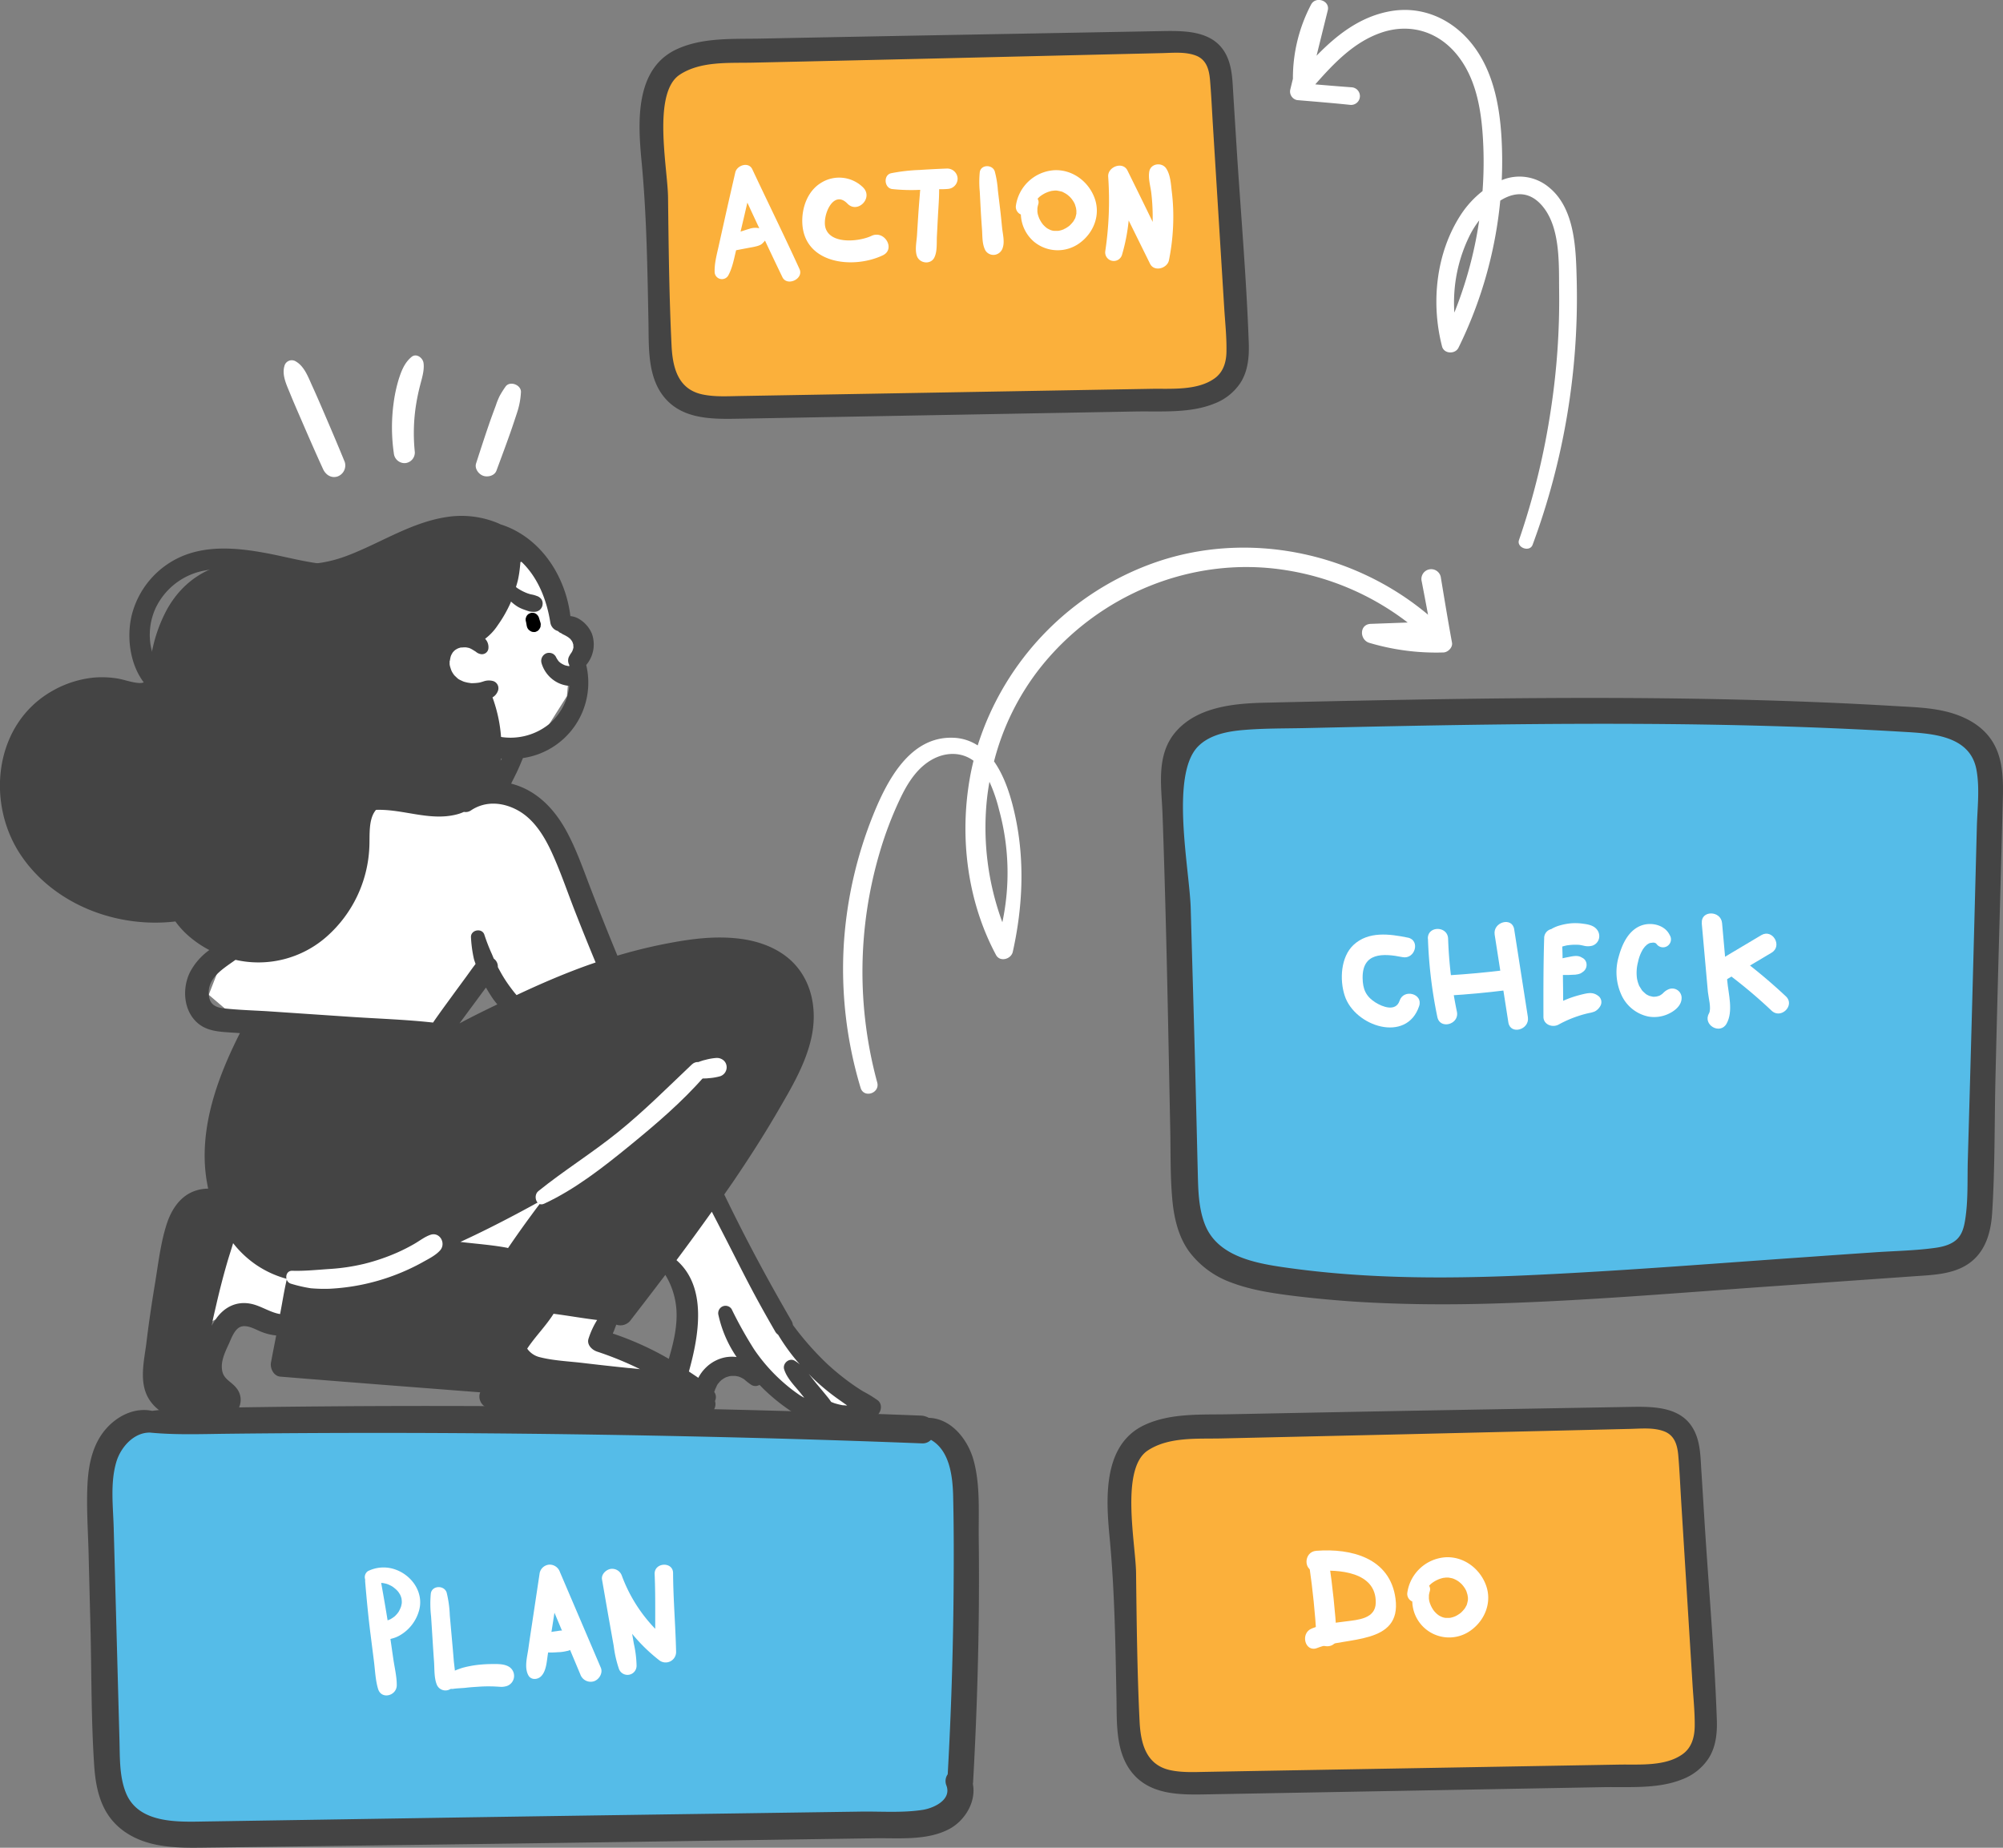 <?xml version="1.0" encoding="UTF-8"?> <svg xmlns="http://www.w3.org/2000/svg" viewBox="0 0 683.5 630.65"><rect x="0" y="0" width="683.5" height="630.65" fill="#808080" stroke="none"/><defs><style>.cls-1{fill:#fff;}.cls-2{fill:#55bce8;}.cls-3{fill:#444;}.cls-4{fill:#fbb03b;}</style></defs><g id="_Layer_" data-name="&lt;Layer&gt;"><path class="cls-1" d="M118.74,263.25c-.64,1.92-23.68,21.76-24.32,24.32s8.32,31.36,8.32,33.28,14.72,7.68,14.72,7.68l17.28-4.48,7.68-12.16.91-10.3,2.93-10.18-8.32-9-5.76-15.36Z" transform="translate(51.04 -74.31)"></path><path class="cls-1" d="M33,396.37l-9,7.68-3.81,9.79L29.78,422l67.84,4.48,14.72-21.12,7,7.68,60.8,97.92,1.28,17.28-.64,20.48,9-5.12,9.6-3.2,9,3.2,10.88,8.32,5.12,2.56-2.56-8.32,9,9,12.8-1.92-26.88-22.4-33.28-66.56-49.92-112-17.92-8.32-38.4-4.48s-28.8,21.76-30.08,23.68S33,396.37,33,396.37Z" transform="translate(51.04 -74.31)"></path><polygon class="cls-1" points="183.23 400.78 194.75 419.34 167.87 437.9 194.75 437.9 210.75 440.46 209.17 455.16 222.27 469.9 188.99 473.74 140.99 459.02 106.43 455.18 91.07 450.7 73.57 450.33 65.47 454.54 71.23 419.98 183.23 400.78"></polygon><path class="cls-2" d="M-5.52,559.34C-14.43,561.52-16.9,574-16.08,617s-4.07,74,13.81,80.46,198.29-3.25,228.36-2.44,41.45,4.06,46.32-3.25,5.69-58.51,5.69-75.58.29-53.38-7.31-56.07-58.51,1.62-77.21.81S-5.52,559.34-5.52,559.34Z" transform="translate(51.04 -74.31)"></path><path d="M144.66,294.52c0,.48,0,.27,0,0Z" transform="translate(51.04 -74.31)"></path><path d="M128.65,287.59c0,.18.08.36.11.55a2.43,2.43,0,0,0,.71,1.2,5.59,5.59,0,0,0,.67.45,1.71,1.71,0,0,0,.85.22,1.64,1.64,0,0,0,.85-.08l.51-.25a2.15,2.15,0,0,0,.78-.86,2.09,2.09,0,0,0,.31-.78c0-.2,0-.41.05-.62a2.48,2.48,0,0,0-.12-.65c-.09-.3-.15-.47-.2-.65l-.33-1.06a2.59,2.59,0,0,0-1.15-1.35,1.74,1.74,0,0,0-.89-.23,1.78,1.78,0,0,0-.88.09l-.53.25a2.34,2.34,0,0,0-.81.9l-.21.59a2.32,2.32,0,0,0,.07,1.17Z" transform="translate(51.04 -74.31)"></path><path class="cls-3" d="M248.52,552.28a42.35,42.35,0,0,0-5-3.07c-1.31-.8-2.6-1.64-3.84-2.53a83.85,83.85,0,0,1-8.37-6.79,99.23,99.23,0,0,1-11.78-13.36,3.76,3.76,0,0,0-.43-1.33c-9.4-16.23-16.32-29.4-23-43.21.95-1.35,1.87-2.68,2.79-4,5.45-8,10.66-16.11,15.51-24.45,4.61-7.93,9.56-16.21,11.49-25.3,1.8-8.5.47-17.7-5.34-24.37-4.8-5.53-12.09-8.32-19.24-9.18-8.08-1-16.1,0-24.06,1.51a171.56,171.56,0,0,0-17.6,4.28c-3.09-7.46-6.09-15-9-22.56-2.6-6.71-4.93-13.59-8.39-19.94-3.68-6.78-9-12.74-16.44-15.46a23.48,23.48,0,0,0-2.43-.75c.15-.32.3-.65.45-.95.52-1,1-2,1.46-2.93.75-1.59,1.44-3.22,2.1-4.85A26,26,0,0,0,149,301.27a10.83,10.83,0,0,0,1.91-10.74,10.6,10.6,0,0,0-4.61-5.11,7,7,0,0,0-2.7-.83c-1.5-12.29-8.47-24.24-19.84-29.73a28.27,28.27,0,0,0-4-1.58,17.54,17.54,0,0,0-2.08-.88,32.35,32.35,0,0,0-15.78-1.7c-12.42,1.74-22.78,8.82-34.3,13.21a44.64,44.64,0,0,1-18,3c-6-.21-11.9-1.14-17.88-.81-11.31.6-20.4,6.47-25.85,16.34a50.91,50.91,0,0,0-5,14c-.47,2.3-.69,4.59-1,6.91s-.73,4.27-3.54,4.07c-2.51-.17-4.95-1.15-7.42-1.56a33.26,33.26,0,0,0-7.78-.3,35.51,35.51,0,0,0-14.46,4.65C-53.24,321.6-56,348.88-43.52,366.76c11.43,16.47,32.6,24.39,52.33,22.05a29.53,29.53,0,0,0,4.93,5.3,36.8,36.8,0,0,0,6.65,4.46,21.7,21.7,0,0,0-6.59,7.53c-2.74,5.53-2.27,13.18,2.62,17.39,2.89,2.51,6.54,2.89,10.21,3.15l4.2.28c-6.82,13.49-12.52,28.5-12,43.73A52.66,52.66,0,0,0,20,480a13.6,13.6,0,0,0-3.86.56c-5.56,1.61-8.73,6.54-10.38,11.8-2,6.32-2.79,13.19-3.86,19.73-1.14,6.88-2.17,13.76-3,20.69-.79,6.13-2.59,13.34.86,19,3.11,5.06,9.05,7.27,14.71,7.61,4.81.3,13.28.67,15.91-4.41a6.31,6.31,0,0,0-.81-7c-1.61-2.06-4.2-2.9-4.76-5.69-.67-3.17.9-6.41,2.19-9.2.9-1.93,2-5.32,4.26-6s5,1.05,6.89,1.78a18.53,18.53,0,0,0,5.06,1.24c-.6,3.07-1.2,6.13-1.78,9.22-.39,2,.94,4.65,3.17,4.83,22.74,1.86,45.47,3.6,68.22,5.36-.06.19-.13.38-.19.58a4.09,4.09,0,0,0,3.19,4.84q18.41,1.38,36.85,2c12.24.41,24.64.88,36.88.19a3.58,3.58,0,0,0,3.39-4.65,3,3,0,0,0-.26-3.09c.13-.32.26-.64.36-1a8.39,8.39,0,0,0,.54-1.18c.09-.17.19-.33.29-.49.28-.33.55-.68.86-1,.12-.12.24-.22.35-.34.42-.29.75-.53,1.1-.73l.46-.25c.5-.17.92-.29,1.35-.42l.64-.06c.21,0,.41,0,.62,0l.41,0,.23,0,.73.14c.2,0,.4.12.6.16.39.16.77.33,1.13.52l.53.32a21.39,21.39,0,0,0,2.59,2,2.78,2.78,0,0,0,2.68-.08c.57.59,1.14,1.18,1.72,1.74a66.33,66.33,0,0,0,12,9.11c2.09,1.25,4.39,2.73,6.92,2.67a5.09,5.09,0,0,0,3-1.08,16.23,16.23,0,0,0,2.5.82,17.11,17.11,0,0,0,5.88.31c2.14-.28,4.56-.84,5.9-2.53C248.92,558.47,250.87,554.21,248.52,552.28ZM130.31,489q-4.11,5.57-8,11.3a2,2,0,0,0-.49-.15c-4.72-.88-9.63-1.26-14.39-1.8l-1.37-.17c6.54-3,12.95-6.24,19.23-9.57,3.07-1.63,6.14-3.3,9.16-5C133,485.34,131.67,487.14,130.31,489Zm-24.59-65.34,3.47-4.72c1.57-2.1,3.13-4.23,4.68-6.33l.92-1.24c.64,1.11,1.31,2.21,2,3.26a25.63,25.63,0,0,0,1.88,2.48C114.38,419.18,110,421.32,105.72,423.62Zm-3.24-123.81c0-.13,0-.26.06-.41a9.82,9.82,0,0,1,.2-1l.08-.24a5.81,5.81,0,0,1,.47-.94.34.34,0,0,0,.11-.2,8.27,8.27,0,0,1,.62-.68c.13-.09.3-.26.41-.32s.41-.24.6-.35l.34-.15.8-.25c.1,0,.62,0,.17,0a1.43,1.43,0,0,1,.26,0,8.77,8.77,0,0,1,1-.06,1.53,1.53,0,0,0,.32,0c.36.06.73.13,1.09.21a1.23,1.23,0,0,0,.24.09,9.88,9.88,0,0,1,.92.47,3.61,3.61,0,0,1,.36.23,2.85,2.85,0,0,1,.45.28,1.87,1.87,0,0,0,.3.17,3.47,3.47,0,0,0,1.72.86,2.22,2.22,0,0,0,2.59-1.71,4.1,4.1,0,0,0-1.09-3.52,18.45,18.45,0,0,0,4.29-4.59,44,44,0,0,0,4.35-7.59c.07-.17.11-.34.2-.52a15.44,15.44,0,0,0,2.29,1.76,12.32,12.32,0,0,0,2.21,1c.58.22,1.18.43,1.78.6a7.23,7.23,0,0,0,1.91.13,2.77,2.77,0,0,0,2.59-2.57,2.63,2.63,0,0,0-.4-1.7,3.24,3.24,0,0,0-1.72-1.18,8.83,8.83,0,0,0-1.07-.34c-.24-.06-.5-.11-.75-.15s-.73-.21-1.1-.32a17,17,0,0,1-3.38-1.69c-.24-.16-.46-.33-.67-.5.26-.9.54-1.78.73-2.7a36.29,36.29,0,0,0,.62-4.05c.07-.58.13-1.18.17-1.76l.35-.11c5.59,5.32,8.6,12.91,9.84,20.65a3.57,3.57,0,0,0,2.64,3,2.4,2.4,0,0,0,1.05.71l.49.32c.15.09.3.15.47.24a11.82,11.82,0,0,1,1.53.88l.55.45c.05,0,.09.08.15.17a3.39,3.39,0,0,1,.45.58,2.91,2.91,0,0,1,.24.41c.15.4.21.64.28.85s0,.2,0,.3,0,.33.07.48a4.32,4.32,0,0,1-.13.68c-.11.3-.2.6-.22.65a7.73,7.73,0,0,1-.38.68c-.07.09-.13.2-.22.3-.21.3-.36.62-.56.95a3.16,3.16,0,0,0,.07,2.93,3.15,3.15,0,0,1,0,.41,11.54,11.54,0,0,1-1.48-.32,8.09,8.09,0,0,1-1.37-.71,2.79,2.79,0,0,1-.43-.34c-.13-.11-.24-.22-.34-.32a5.23,5.23,0,0,1-.47-.67,2.46,2.46,0,0,1-.22-.34c-.06-.15-.08-.19-.11-.19a2.69,2.69,0,0,0-1.22-1.38,2.83,2.83,0,0,0-2.08-.17,2.78,2.78,0,0,0-1.74,3.41,10.91,10.91,0,0,0,5.71,6.74,10.59,10.59,0,0,0,3.77,1,19.83,19.83,0,0,1-7,13.12,21,21,0,0,1-15.89,4.38l-.41-.07c-.06-.66-.11-1.33-.19-2a50.51,50.51,0,0,0-2.73-11.5,4.12,4.12,0,0,0,1.76-2,2.56,2.56,0,0,0-1.73-3.62,5.5,5.5,0,0,0-3.11.17c-.35.11-.67.21-1,.3l-.47.11a15.7,15.7,0,0,1-2.47.19h-.3c-.49-.09-.92-.13-1.33-.22s-.69-.17-1-.25a4.54,4.54,0,0,1-.51-.2c-.32-.15-.65-.3-1-.47s-.32-.19-.49-.28c-.49-.38-.84-.77-1.22-1.11a3.54,3.54,0,0,1-.45-.56,6.88,6.88,0,0,1-.6-1,2.85,2.85,0,0,1-.15-.34c-.11-.3-.22-.6-.3-.9a2.54,2.54,0,0,1-.13-.45,3.08,3.08,0,0,1-.13-1.05c0-.07,0-.41,0-.69A1.59,1.59,0,0,0,102.48,299.81Zm17.73,33.39a7.41,7.41,0,0,0-.4.67c0-.24.08-.47.1-.71ZM25.47,418.49c-3.09-.34-5-1.42-5.26-4.65-.51-5.77,4.76-8.8,9.12-11.93a35.18,35.18,0,0,0,31.18-8A43.2,43.2,0,0,0,75,363.31c.19-3.92-.41-9.46,2.27-12.59,9.22-.32,18.21,3.86,27.32,1.61a14.1,14.1,0,0,0,2.68-.92,3.14,3.14,0,0,0,2.38-.49c5-3.37,11-2.81,16.07,0,5.42,3,8.9,8.68,11.43,14.13,3.06,6.63,5.4,13.62,8.06,20.41q3.4,8.69,7,17.35l-2.12.73c-8.47,3-16.73,6.57-24.86,10.4l-.47-.55c-.49-.58-1.31-1.66-1.89-2.45a45.42,45.42,0,0,1-3.54-5.66,10.56,10.56,0,0,1-.49-.94,3.27,3.27,0,0,0-1.37-2.83c-.24-.54-.45-1.08-.71-1.68a63.87,63.87,0,0,1-2.49-6.41c-.73-2.55-4.8-1.8-4.59.86a43.06,43.06,0,0,0,1,7.33c.15.58.37,1.12.56,1.7l-.84,1.11-2.31,3.2c-1.59,2.18-3.2,4.35-4.79,6.54s-3.11,4.24-4.63,6.39c-.66.92-1.31,1.84-1.93,2.77-9-1-18.18-1.31-27.21-1.89l-29.62-2C35.1,419.16,30.25,419,25.47,418.49Zm8.79,100.75c-4.89-.86-9,1.37-11.73,5.41-.47.68-.92,1.39-1.35,2.16.43-2.34,1-4.65,1.52-6.93,1.1-4.8,2.32-9.6,3.69-14.34.66-2.32,1.44-4.61,2.12-6.93A35.26,35.26,0,0,0,36.36,506a34.47,34.47,0,0,0,10.51,4.8c-.94,3.84-1.52,7.83-2.27,11.67,0,.1-.05.23-.07.34C41,522.24,37.8,519.84,34.26,519.24Zm129.36,22c-5.21-.53-10.44-1.11-15.66-1.73-4.86-.58-10.12-.78-14.86-2a7.29,7.29,0,0,1-4.24-2.9c2.74-4.14,6.37-7.72,9-11.9,5,.64,9.93,1.54,14.87,2.12a28.14,28.14,0,0,0-2.94,6.37c-.67,2.08,1.18,3.84,2.92,4.42a113.18,113.18,0,0,1,14.66,6C166.13,541.46,164.86,541.35,163.62,541.22Zm-5.49-11.75c.34-1,.73-2,1.14-3.07a4.32,4.32,0,0,0,4.65-1.22Q170,517.35,176,509.44a26.26,26.26,0,0,1,3.78,11.88c.37,5.69-1,11.32-2.6,16.78-.95-.57-1.93-1.1-2.9-1.64A106,106,0,0,0,158.13,529.47Zm64.05,21.21a54.58,54.58,0,0,1-5.81-4.46,59.2,59.2,0,0,1-10.09-11.4,139.25,139.25,0,0,1-7.66-13.72,2.48,2.48,0,0,0-3.16-.89,2.55,2.55,0,0,0-1.32,3,40.82,40.82,0,0,0,6.18,14.24,12.55,12.55,0,0,0-3.91.11,13,13,0,0,0-6.52,3.45,13.52,13.52,0,0,0-2.64,3.54c-1.07-.74-2.19-1.47-3.21-2.16,3.45-12.38,6.3-28.83-4.24-38,4.11-5.49,8.12-11,12.06-16.53.75,1.48,1.53,2.94,2.28,4.42,8.21,15.84,10.42,21,19.34,36.45a3.28,3.28,0,0,0,1,1.1A69.24,69.24,0,0,0,221.9,540a12.65,12.65,0,0,0-1.76-1.27c-1.94-1.12-4.25,1-3.58,3,1,3.15,3.76,5.76,5.79,8.32l1.08,1.35C223,551.17,222.59,550.94,222.18,550.68Zm15,3.25-.32,0c-.39,0-.77-.11-1.16-.19-.72-.15-1.43-.35-2.14-.57a4.79,4.79,0,0,0-.61-.24l-.39-.18a20.8,20.8,0,0,0-1.38-1.86c-1.08-1.33-2.17-2.63-3.27-3.94-1-1.16-1.95-2.48-3-3.75.59.59,1.15,1.2,1.75,1.77a75.06,75.06,0,0,0,8.54,7c.91.64,1.86,1.33,2.84,2l-.66,0Z" transform="translate(51.04 -74.31)"></path><path class="cls-1" d="M95.87,495.75c-2,.68-3.76,2.1-5.61,3.15a62.22,62.22,0,0,1-5.64,2.87,69.32,69.32,0,0,1-11.37,3.89,68.41,68.41,0,0,1-11.82,1.76c-4.16.28-8.58.74-12.73.61-2.62-.07-2.73,3.89-.33,4.45A47.67,47.67,0,0,0,55,514a53,53,0,0,0,6.43.17,72.89,72.89,0,0,0,26-6.2c2-.89,3.92-1.84,5.8-2.89,2-1.13,4.45-2.31,6-4.11C101.19,498.56,99,494.71,95.87,495.75Z" transform="translate(51.04 -74.31)"></path><path class="cls-1" d="M185,437.66c-8.26,7.83-16.2,15.81-25.09,23s-18.45,13.09-27.24,20.18c-1.92,1.54-.65,5.54,2,4.29,10.47-4.86,20-12.32,28.9-19.58s18.14-15.1,25.76-23.88C191.82,438.75,187.69,435.08,185,437.66Z" transform="translate(51.04 -74.31)"></path><path class="cls-1" d="M196.87,438a3,3,0,0,0-1-1.78,3.52,3.52,0,0,0-2.35-.83,19,19,0,0,0-3.87.66,11.13,11.13,0,0,0-1.47.42,5.34,5.34,0,0,0-2.27,1.35,2.47,2.47,0,0,0-.76,2.25,2.33,2.33,0,0,0,1.4,1.76,5.47,5.47,0,0,0,2.68.56,12.26,12.26,0,0,0,1.6-.09,19.46,19.46,0,0,0,3.87-.66A3.22,3.22,0,0,0,196.87,438Z" transform="translate(51.04 -74.31)"></path><path class="cls-3" d="M70.38,266.7c-10.58,1.7-21.36-2-31.71-3.81-9.15-1.64-19.1-2.42-27.84,1.38A29.75,29.75,0,0,0-5.66,282.74c-2.6,8.39-1.16,19.63,5.11,26.15,2.76,2.87,6.62-1.12,5-4.22-1.93-3.71-3.81-7-4.24-11.25A21.83,21.83,0,0,1,2,282a23.08,23.08,0,0,1,17-13c8.33-1.54,16.78.43,24.94,2,9.26,1.78,18.07,2.81,27.36.56C74,270.94,73.21,266.25,70.38,266.7Z" transform="translate(51.04 -74.31)"></path><path class="cls-3" d="M282.94,627.09q.17-14,0-28.07c-.08-8.59.55-17.78-1.71-26.15-1.92-7.16-7.61-14.44-15.34-14.64a5.84,5.84,0,0,0-2.72-.77q-102.41-4-204.88-3.13-14.4.12-28.81.35c-9.47.14-19.18-.08-28.58,1.17-5.73-1.21-11.41,1.44-15.35,5.67-4.95,5.33-6.42,12.57-6.75,19.61-.37,7.86.2,15.8.4,23.66q.3,12.26.62,24.52c.4,15.87.22,31.88,1.29,47.72.42,6.22,1.64,12.75,5.52,17.81s9.6,7.87,15.74,9.1c6.38,1.29,13,1,19.46.94l24.6-.32,49.21-.65q48.68-.64,97.34-1.38l54.55-.81c8.26-.12,17.59.85,25.17-3.06,5.46-2.81,9.45-9.35,8.24-15.48,0-.17.06-.34.07-.52Q282.58,654.9,282.94,627.09ZM264,692c-6.89,1.1-14.25.53-21.21.62l-44.92.65q-44.92.63-89.85,1.32l-88.78,1.4c-9.51.16-23.1.85-27.35-9.86-2.22-5.59-2-11.92-2.16-17.83l-.61-22.39-1.36-50.1c-.2-7.33-1.22-15.3.87-22.45,1.45-5,5.93-10.19,11.52-10.1,8.72.84,17.52.5,26.18.4s17.07-.17,25.61-.22q25.89-.15,51.78,0,51.22.3,102.46,1.63,28.8.75,57.6,1.88a3.92,3.92,0,0,0,2.86-1.21c6.33,3.63,7.4,12.24,7.57,19.19.25,10.88.24,21.77.15,32.65q-.26,31.17-2,62.3a4,4,0,0,0-.5,3.7C273.82,688.46,267.88,691.32,264,692Z" transform="translate(51.04 -74.31)"></path><path class="cls-2" d="M496.11,317.17c-47.95.81-130-1.63-139.78,4.88S349,344,348.21,372.43s6.51,106.63,6.5,117.84S368,509.1,389.65,513.84s164.16-4.88,175.54-5.69,58.51,7.31,60.14-22.76,2.43-107.27,2.43-121.09,9.76-37.38-20.31-43.88S496.11,317.17,496.11,317.17Z" transform="translate(51.04 -74.31)"></path><path class="cls-1" d="M444.44,293.66c-1.35-7.34-2.56-14.71-3.78-22.07a3.34,3.34,0,1,0-6.54,1.23q1.08,5.64,2.14,11.29c-25.37-21.3-61.26-28.81-92.81-17.94a97.23,97.23,0,0,0-60.86,62.56,16.23,16.23,0,0,0-8.32-2.62c-14.82-.58-22.63,14.68-27.35,26.35a142.16,142.16,0,0,0-10,43.84,140.48,140.48,0,0,0,5.71,49.29c1.1,3.69,6.69,1.85,5.67-1.84a144,144,0,0,1,.85-78.51A123.89,123.89,0,0,1,256,347.17c2.56-5.44,5.9-10.92,11.39-13.82,4.55-2.4,9.77-2.36,13.77.61-.47,1.93-.9,3.87-1.24,5.84-3.59,20.34-.87,42.15,8.92,60.45,1.35,2.52,5.16,1.44,5.72-1.07,3.38-15.15,4.13-30.87.88-46.11-1.3-6.1-3.41-13.42-7.28-18.89a86.14,86.14,0,0,1,15.8-32c19.69-24.8,51.46-38.1,82.93-33.4a91.5,91.5,0,0,1,42.43,18l-12.62.46c-3.92.15-3.86,5.45-.47,6.48A79.91,79.91,0,0,0,441.43,297C443,297,444.74,295.32,444.44,293.66ZM289.89,350.74A81.24,81.24,0,0,1,291,389.08a93.44,93.44,0,0,1-5.29-41.69q.33-3.15.89-6.25A54.08,54.08,0,0,1,289.89,350.74Z" transform="translate(51.04 -74.31)"></path><path class="cls-3" d="M628.53,326.89c-3.29-4.89-8.47-7.73-14-9.33-6.2-1.78-12.8-1.9-19.2-2.29q-11.71-.69-23.44-1.19-24-1-48-1.34c-32-.46-64-.15-96,.42q-23.91.43-47.83,1c-10.17.26-22.07,1.45-29.41,9.37s-5.38,18.67-5,28.41c1,27.89,1.61,55.76,2.16,83.67q.24,12.3.49,24.59c.14,7.31,0,14.68.57,22,.48,6.71,1.85,13.75,5.89,19.3A31.1,31.1,0,0,0,369,512c6.18,2.36,12.65,3.45,19.18,4.32,7.69,1,15.41,1.73,23.15,2.25,15.74,1,31.54,1.11,47.3.64,31.82-.94,63.6-3.69,95.35-5.91l48.11-3.39c6.23-.45,13.18-.59,18.54-4.24,5.8-3.95,7.67-10.57,8.12-17.22,1-15.51.78-31.2,1.15-46.74q.57-23.76,1.23-47.51t1.28-47.51C632.58,340,632.44,332.7,628.53,326.89Zm-5,29.91-.6,22.95q-1.17,45.12-2.47,90.22c-.21,6.81.17,13.93-.91,20.66-.38,2.41-1,4.95-2.85,6.69s-4.54,2.47-7,2.84c-6.88,1-14,1.09-20.92,1.57q-11.24.76-22.46,1.56c-30.08,2.09-60.15,4.51-90.27,6-29.68,1.51-59.62,1.82-89.11-2.46-10.06-1.46-22.59-3.9-26.79-14.55-2.21-5.6-2.31-11.75-2.46-17.68-.19-7.49-.36-15-.55-22.45-.54-22.62-1.23-45.23-1.86-67.84-.36-13-7.1-45.3,2.43-55.16,4-4.13,10.26-5.25,15.74-5.7,6.9-.58,13.88-.49,20.81-.64q11.2-.25,22.4-.49c30.23-.63,60.46-1.09,90.7-.95s60.44.9,90.6,2.69c9.64.58,23.11,1,25.41,12.8C624.6,343.3,623.69,350.33,623.53,356.8Z" transform="translate(51.04 -74.31)"></path><path class="cls-4" d="M179.56,94.15c-13.64,9.74-5.69,23.57-5.69,47.14s.81,63.39,4.87,66.64,13,6.5,30.88,5.69,130-4.07,137.35-3.25,23.56,1.62,24.38-18.7-2.44-91.83-8.94-98.33-12.19-5.69-23.57-4.88S185.24,90.09,179.56,94.15Z" transform="translate(51.04 -74.31)"></path><path class="cls-3" d="M375.08,191.21c-.81-22.55-2.8-45.12-4.21-67.64q-.53-8.52-1.06-17c-.28-4.47-.31-9.17-2.3-13.29-4.33-9-15-8.48-23.51-8.33l-67.71,1.24q-33.84.61-67.7,1.29c-9.49.19-19.88-.45-28.71,3.64-14.35,6.65-13.25,25-12,38.18,1.75,18.34,2,36.44,2.36,54.91.16,8.5-.39,18.49,5.26,25.53,6.1,7.58,16,7.65,24.92,7.49l135.86-2.47c8.83-.16,18.75.7,27.11-2.72a18.62,18.62,0,0,0,8.93-7.18C374.89,200.78,375.25,195.87,375.08,191.21Zm-11.54,12.16c-5.91,4.35-14.9,3.53-21.81,3.65l-125.16,2.19-15.51.27c-4.11.08-8.3.31-12.36-.54-8.39-1.75-10.21-9.14-10.58-16.72-.82-16.85-1-33.71-1.2-50.57-.1-9.84-5.5-35.6,4-41.85,7.14-4.7,16.82-3.92,25-4.11Q237,95,268.22,94.27L330,92.8l15.46-.36c3.72-.09,7.88-.52,11.45.79,3.93,1.43,4.72,5.13,5,8.91.41,5,.63,10,.94,14.94l3.86,62.33c.3,4.8.83,9.65.77,14.46C367.5,197.51,366.59,201.12,363.54,203.37Z" transform="translate(51.04 -74.31)"></path><path class="cls-1" d="M487,170.26c-.27-10.54-.43-24.67-9.46-32a15.65,15.65,0,0,0-16.13-2.46,139.61,139.61,0,0,0-.07-14.32c-.66-11.56-3-23.64-10.58-32.77-6.93-8.3-17.06-12.57-27.83-10.49-10,1.93-17.8,8-24.71,15.11q1.9-7.73,3.82-15.46c.85-3.37-4.12-5-5.69-2a54,54,0,0,0-6.2,25.32c-.31,1.26-.61,2.52-.92,3.78a3,3,0,0,0,2.31,3.5c6.09.52,12.18,1,18.25,1.64a3,3,0,1,0,.44-6c-4.15-.3-8.3-.65-12.45-1,6.32-7.18,13.16-14.4,22.36-17.6,9.67-3.37,19.27-.62,25.8,7.24,6.71,8.08,8.49,18.93,9.07,29.1a135.46,135.46,0,0,1-.15,17.68,33.33,33.33,0,0,0-7.32,7.93c-8.57,13.08-10.35,30.16-6.5,45.09.67,2.59,4.49,2.72,5.61.44a145.09,145.09,0,0,0,14.26-50.21c4.45-2.8,9.51-3.43,13.89,1.31,6.78,7.34,6.07,20.32,6.2,29.52a247.48,247.48,0,0,1-2.79,40.24,250.49,250.49,0,0,1-10.91,44.78c-.9,2.62,3.67,4.25,4.64,1.63A242.79,242.79,0,0,0,487,170.26ZM445.24,181a51.67,51.67,0,0,1,5.4-26.64,31.94,31.94,0,0,1,3.08-4.83c-.25,1.68-.52,3.35-.82,5A138.38,138.38,0,0,1,445.24,181Z" transform="translate(51.04 -74.31)"></path><path class="cls-1" d="M83.18,640.55c-.44-3-.86-6-1.3-8.95-.89-6-1.93-11.94-3-17.89a2.76,2.76,0,0,0-2.82-2.5,2.69,2.69,0,0,0-2.5,2.81c.51,6.12,1.09,12.23,1.87,18.32l1.14,9c.39,3.09.5,6.43,1.41,9.42,1.13,3.72,6.28,2.36,6.37-1.2C84.38,646.57,83.6,643.48,83.18,640.55Z" transform="translate(51.04 -74.31)"></path><path class="cls-1" d="M83.89,610a12,12,0,0,0-9.39.55A2.5,2.5,0,0,0,76.62,615c.22-.08.43-.16.65-.22l.34-.09a11.05,11.05,0,0,1,1.48-.12,6.86,6.86,0,0,1,1,.13l.67.15.45.15a12.31,12.31,0,0,1,1.17.53l.6.35c.58.46,1,.77,1.32,1.11.15.14.29.3.43.45h0a6.68,6.68,0,0,1,.61.89l.15.24s.18.39.21.47a8.35,8.35,0,0,1,.3,1v0c0,.26.06.51.07.76v.51c0,.22-.06.38-.08.55s-.12.57-.2.85a11.83,11.83,0,0,1-.81,1.73c-.26.35-.4.54-.56.73l-.52.56-.27.26a11.14,11.14,0,0,1-1.51,1,10.74,10.74,0,0,1-1.23.46l-.33.08-.84.09a3.71,3.71,0,0,0-2.58,1.4,2.64,2.64,0,0,0-.35,3.11c-.62-.9,0,.09.13.27s.68.79.61.74a3.68,3.68,0,0,0,2.15.83,9.82,9.82,0,0,0,3-.4,10.64,10.64,0,0,0,2.65-1.06,14.13,14.13,0,0,0,6.67-8.67C93.59,617.82,89.53,612,83.89,610Z" transform="translate(51.04 -74.31)"></path><path class="cls-1" d="M103.79,640.91c-.2-2.55-.43-5.09-.66-7.64s-.45-5.1-.68-7.65a37.88,37.88,0,0,0-1.07-7.74c-.81-2.59-5-2.51-5.41.3a37.77,37.77,0,0,0,.09,7.81c.17,2.55.33,5.11.49,7.66s.32,5.1.51,7.65,0,5.52.9,7.85a3.19,3.19,0,0,0,6.11-.34C104.64,646.33,104,643.43,103.79,640.91Z" transform="translate(51.04 -74.31)"></path><path class="cls-1" d="M122.47,643.08c-1.72-.94-4-.83-5.87-.82a45.92,45.92,0,0,0-4.68.29,36.17,36.17,0,0,0-5.16,1,32,32,0,0,0-4.34,1.75,2.84,2.84,0,0,0-1.87,3.17,2.77,2.77,0,0,0,2.89,2.28c1.53-.25,3.06-.23,4.59-.41s2.88-.25,4.32-.35,2.9-.14,4.35-.1c.71,0,1.42.05,2.13.09l1.22.07a6.38,6.38,0,0,0,1.89-.3A3.66,3.66,0,0,0,122.47,643.08Z" transform="translate(51.04 -74.31)"></path><path class="cls-1" d="M154,643.55l-14-32.76a3.69,3.69,0,0,0-3.59-2.46,3.61,3.61,0,0,0-3.29,2.84l-2.61,17.37c-.42,2.79-.86,5.58-1.24,8.37s-1.49,6.53,0,9.22c.91,1.63,3.07,1.49,4.26.37,2-1.89,2-5.63,2.48-8.2.49-2.89.93-5.78,1.39-8.67l.76-4.89L147,645.81a3.74,3.74,0,0,0,4.6,2.34C153.37,647.59,154.75,645.37,154,643.55Z" transform="translate(51.04 -74.31)"></path><path class="cls-1" d="M146.42,633.49a3.09,3.09,0,0,0-1.07-1.61,3.72,3.72,0,0,0-2.42-.89,3.61,3.61,0,0,0-.38-.1,7.32,7.32,0,0,0-1.15-.06c-.3,0-.59,0-.88,0-.56,0-1.12.13-1.67.21a37.83,37.83,0,0,0-4.1.73,3.35,3.35,0,0,0-1.95,1.67,3.47,3.47,0,0,0-.28,2.13,3.15,3.15,0,0,0,1,1.86l.74.51a3.19,3.19,0,0,0,1.71.36,28.18,28.18,0,0,0,3.44-.09c.56,0,1.12-.06,1.67-.14s1-.19,1.53-.3a3.29,3.29,0,0,0,.88-.31,3.65,3.65,0,0,0,2.08-1.14A3.06,3.06,0,0,0,146.42,633.49Z" transform="translate(51.04 -74.31)"></path><path class="cls-1" d="M178.64,611.21c0-4-6.47-3.71-6.29.37.27,6.21.19,12.43.2,18.65a51.92,51.92,0,0,1-11.39-18.11,3.5,3.5,0,0,0-3.94-2.31c-1.53.32-3.13,1.86-2.83,3.59.89,5.07,1.75,10.14,2.66,15.21.44,2.48.89,5,1.33,7.45a39.25,39.25,0,0,0,1.8,7.89,3.1,3.1,0,0,0,6-1.13,37,37,0,0,0-.92-7.47c-.2-1.14-.39-2.27-.59-3.41a58.12,58.12,0,0,0,9.1,8.91,3.57,3.57,0,0,0,5.9-2.81C179.47,629.1,178.69,620.16,178.64,611.21Z" transform="translate(51.04 -74.31)"></path><path class="cls-1" d="M205.67,132.07c-1.26-2.67-5.24-1.36-5.8,1.09-1.3,5.66-2.6,11.33-3.86,17l-1.86,8.35c-.63,2.82-1.45,5.86-1.32,8.77a2.49,2.49,0,0,0,4.67,1c1.34-2.46,1.92-5.5,2.56-8.21l.09-.35,2.29-.44,2.77-.52a20.38,20.38,0,0,0,2.06-.44,6.85,6.85,0,0,0,1.07-.39,3.23,3.23,0,0,0,1.09-.86,3.61,3.61,0,0,0,.57-.66q2.94,6.26,5.94,12.49c1.6,3.3,7.38.6,5.84-2.77C216.56,154.7,211,143.42,205.67,132.07Zm-1,20.34c-.74.2-1.47.46-2.2.69l-.8.25c.15-.64.31-1.29.46-1.94.63-2.64,1.24-5.29,1.86-7.94q2,4.36,4.07,8.74A6.23,6.23,0,0,0,204.67,152.41Z" transform="translate(51.04 -74.31)"></path><path class="cls-1" d="M275.73,135.11a3.55,3.55,0,0,0-3.68-3.27c-3.12.11-6.23.28-9.34.48a61.21,61.21,0,0,0-9.65,1.11c-2.72.61-2.39,5,.3,5.4a61.63,61.63,0,0,0,9.61.27c-.05.57-.1,1.15-.14,1.72-.19,2.38-.39,4.77-.54,7.16-.14,2.18-.28,4.37-.41,6.55s-.77,5-.05,7.12c.89,2.62,4.79,3.1,6,.48,1-2.09.72-4.94.84-7.24s.23-4.53.35-6.8c.16-3,.43-6.13.41-9.2,1,0,2,0,3-.1A3.53,3.53,0,0,0,275.73,135.11Z" transform="translate(51.04 -74.31)"></path><path class="cls-1" d="M290.24,145.66c-.25-2.12-.51-4.23-.76-6.35a33.9,33.9,0,0,0-1.07-6.51c-.79-2.41-4.73-2.41-5.12.29a34.45,34.45,0,0,0,0,6.58c.12,2.2.23,4.41.35,6.61s.27,4.25.42,6.37c.17,2.38,0,5,1.18,7.18a3.24,3.24,0,0,0,3.34,1.42,3.4,3.4,0,0,0,2.59-2.52c.65-2-.05-4.67-.26-6.72S290.5,147.77,290.24,145.66Z" transform="translate(51.04 -74.31)"></path><path class="cls-1" d="M308.62,132.41a14.15,14.15,0,0,0-13,12.11,2.85,2.85,0,0,0,1.7,3,12.83,12.83,0,0,0,4.4,9.22,12.67,12.67,0,0,0,15.72.48c4.81-3.54,7.16-9.68,5-15.41S314.75,132.07,308.62,132.41Zm7.64,14.82c-.09.43-.18.85-.31,1.28s-.23.5-.34.71l-.36.63a11.3,11.3,0,0,1-1.12,1.27,2.18,2.18,0,0,1-.22.21s-.23.19-.32.25a12.05,12.05,0,0,1-1.1.71c-.07,0-.52.25-.52.27l-.27.11-.54.19-.68.17-.45.07-.57,0c-.07,0-.51,0-.57,0l-.3,0L308,153l-.45-.14a10.43,10.43,0,0,1-1-.48c-.07,0-.37-.25-.45-.29s-.27-.21-.4-.33a10.68,10.68,0,0,1-.83-.82c-.08-.11-.26-.34-.3-.38-.16-.23-.31-.46-.45-.7a9.86,9.86,0,0,1-.56-1.07l-.17-.44a7.24,7.24,0,0,1-.25-.79,2.37,2.37,0,0,1-.09-.36s-.08-.55-.09-.64,0-.45,0-.68c0-.06,0-.35,0-.46a8.55,8.55,0,0,1,.33-1.5,2.22,2.22,0,0,0-.27-1.77l.56-.58.27-.22c.2-.16.4-.3.61-.44.38-.25.78-.48,1.18-.69l.72-.31a12.47,12.47,0,0,1,1.55-.46c.13,0,.8-.09.94-.1a3.69,3.69,0,0,1,.47,0,1,1,0,0,1,.23,0c.56.09,1,.19,1.53.31s.65.26.94.4a10,10,0,0,1,.94.55c.12.09.37.27.42.32s.31.26.46.39l.43.43.34.4a12.48,12.48,0,0,1,.73,1.06l.36.67c.19.56.32,1,.43,1.39,0,0,.12.76.13.94s0,.5,0,.75A1.55,1.55,0,0,1,316.26,147.23Z" transform="translate(51.04 -74.31)"></path><path class="cls-1" d="M348.83,139.79c-.31-2.6-.45-5.8-1.93-8s-5.29-1.72-5.76,1.07c-.42,2.43.4,4.93.69,7.34a70.53,70.53,0,0,1,.47,7.41c0,.81,0,1.62,0,2.44q-4.27-8.78-8.6-17.54c-1.62-3.28-6.87-1.24-6.58,2.14a117.33,117.33,0,0,1-1,25.4,2.93,2.93,0,0,0,5.73,1.17,63.72,63.72,0,0,0,2.26-11.66q3.64,7.38,7.29,14.77c1.42,2.88,5.89,1.6,6.45-1.2a74.81,74.81,0,0,0,1.48-15.66A68,68,0,0,0,348.83,139.79Z" transform="translate(51.04 -74.31)"></path><path class="cls-1" d="M489.41,413.57c-1.38.32-2.74.7-4.09,1.15-1,.34-2,.76-2.95,1.17,0-2.94-.05-5.87-.09-8.81.6,0,1.2,0,1.79,0l1.86-.09c.31,0,.61,0,.92-.08a4.76,4.76,0,0,0,1.46-.38,2.75,2.75,0,0,0,.62-.4,2.9,2.9,0,0,0,1.39-3,2.61,2.61,0,0,0-1.59-2c-1.48-1-3.51-.35-5.16-.06-.47.09-.93.2-1.4.3,0-1.33-.06-2.66-.1-4,.55-.16,1.05-.28,1.55-.39a18.9,18.9,0,0,1,3.76-.21c.51,0,1,.11,1.53.21l.89.2a5.7,5.7,0,0,0,2.5-.1,3.41,3.41,0,0,0,2.33-2.6,3.6,3.6,0,0,0-1.06-3.27c-1.1-1.12-2.88-1.44-4.39-1.63a18.68,18.68,0,0,0-4.09-.14,20.75,20.75,0,0,0-3.91.74,11.47,11.47,0,0,0-1.85.69,6.82,6.82,0,0,0-1,.54,3.14,3.14,0,0,0-2.44,3.14c-.28,8.93-.27,17.87-.25,26.81,0,2.69,3.11,3.79,5.18,2.64a38.81,38.81,0,0,1,6.78-2.94c1.19-.4,2.41-.73,3.63-1a8.55,8.55,0,0,0,2-.57,4.74,4.74,0,0,0,1.89-1.95,2.64,2.64,0,0,0-.58-3.17C492.86,413,491.44,413.11,489.41,413.57Z" transform="translate(51.04 -74.31)"></path><path class="cls-1" d="M518.63,411.85a5.15,5.15,0,0,0-1.94,1.2l-.58.55c-.14.08-.61.4-.69.45a5.26,5.26,0,0,1-.66.25c-.08,0-.44.1-.57.14a10,10,0,0,1-1.1.07c-.49-.08-1.24-.3-1.26-.28a9,9,0,0,1-.88-.43l-.27-.16-.22-.18c-.34-.31-.68-.6-1-.93a2,2,0,0,1-.29-.37l-.73-1.17-.14-.21a2.16,2.16,0,0,0-.08-.24,11.34,11.34,0,0,1-.65-2.23,14.31,14.31,0,0,1,.36-5.71,13.37,13.37,0,0,1,1.85-4.6c-.24.39.38-.48.47-.58s.83-.78.54-.55a6.68,6.68,0,0,1,.95-.61l.4-.13a6.63,6.63,0,0,0,.82-.1,2.37,2.37,0,0,1,.38,0,1.68,1.68,0,0,0,.28.07l.33.14c.3.18.33.19.08.05.23.23.27.27.13.1a2.71,2.71,0,1,0,4.57-2.93c-1.7-3.57-6.49-4.56-9.92-3.18-4.25,1.72-6.34,6.36-7.47,10.5a18.73,18.73,0,0,0,1,13.3,13,13,0,0,0,9,7.16,11.47,11.47,0,0,0,6.5-.69c2.39-1,5.12-3,4.94-5.91A3.19,3.19,0,0,0,518.63,411.85Z" transform="translate(51.04 -74.31)"></path><path class="cls-1" d="M66.61,232c-2.42-5.93-4.93-11.8-7.46-17.68-1.22-2.84-2.45-5.68-3.74-8.49-1.36-3-2.7-6.74-5.81-8.33A2.58,2.58,0,0,0,46,199.3c-.87,3,.71,6.31,1.82,9,1.21,3,2.48,5.9,3.75,8.83,2.5,5.79,5,11.55,7.63,17.28.88,1.93,2.77,3.23,4.94,2.52A4,4,0,0,0,66.61,232Z" transform="translate(51.04 -74.31)"></path><path class="cls-1" d="M93.49,198.22c-.23-1.76-2.43-3.47-4.1-2.09-2.42,2-3.5,4.85-4.42,7.78A51.08,51.08,0,0,0,83.26,212a61.73,61.73,0,0,0,.09,17,3.69,3.69,0,0,0,3.79,3.38,3.62,3.62,0,0,0,3.37-3.79,62.72,62.72,0,0,1,.26-15.06,72.46,72.46,0,0,1,1.52-7.6C92.9,203.51,93.82,200.77,93.49,198.22Z" transform="translate(51.04 -74.31)"></path><path class="cls-1" d="M121.48,206.25a32.88,32.88,0,0,0-2,3.17,24.78,24.78,0,0,0-1.3,3.21c-.84,2.28-1.69,4.54-2.47,6.84-1.48,4.31-2.88,8.64-4.29,13-.57,1.76.86,3.68,2.43,4.23s3.89,0,4.53-1.79c1.58-4.27,3.18-8.54,4.69-12.83.81-2.29,1.56-4.59,2.32-6.89a26.48,26.48,0,0,0,1.34-7.06C126.82,205.64,122.93,204.19,121.48,206.25Z" transform="translate(51.04 -74.31)"></path><path class="cls-4" d="M339.27,563.72c-13.63,9.73-5.69,23.56-5.69,47.13s.81,63.39,4.88,66.64,13,6.5,30.88,5.69,130-4.07,137.34-3.25,23.57,1.62,24.38-18.69-2.44-91.84-8.94-98.34-12.19-5.69-23.57-4.87S345,559.65,339.27,563.72Z" transform="translate(51.04 -74.31)"></path><path class="cls-3" d="M534.79,660.77c-.81-22.55-2.8-45.11-4.21-67.63q-.52-8.53-1.06-17c-.28-4.47-.31-9.17-2.3-13.29-4.33-9-15-8.48-23.51-8.33L436,555.71q-33.86.62-67.7,1.3c-9.5.18-19.88-.46-28.72,3.63-14.34,6.65-13.25,25-12,38.18,1.75,18.34,2,36.44,2.36,54.91.16,8.5-.39,18.49,5.27,25.53,6.09,7.58,16,7.65,24.92,7.49L496,684.28c8.83-.16,18.75.7,27.11-2.72a18.57,18.57,0,0,0,8.93-7.18C534.6,670.35,535,665.43,534.79,660.77Zm-11.54,12.16c-5.91,4.36-14.9,3.53-21.8,3.65l-125.17,2.19-15.51.28c-4.11.07-8.3.3-12.36-.55-8.38-1.75-10.21-9.14-10.58-16.72-.82-16.85-1-33.71-1.2-50.57-.1-9.84-5.5-35.6,4-41.84,7.14-4.71,16.82-3.93,25-4.11q31.19-.71,62.36-1.42l61.82-1.47,15.45-.37c3.72-.09,7.88-.52,11.45.79,3.93,1.43,4.73,5.14,5,8.91.41,5,.63,10,.93,14.95L526.5,649c.29,4.8.82,9.65.76,14.46C527.21,667.07,526.3,670.68,523.25,672.93Z" transform="translate(51.04 -74.31)"></path><path class="cls-1" d="M395.78,609.05c1.15,7.91,1.94,15.85,2.43,23.82.27,4.42,7.18,4.45,6.91,0-.53-8.59-1.44-17.14-2.68-25.66-.64-4.38-7.3-2.52-6.66,1.84Z" transform="translate(51.04 -74.31)"></path><path class="cls-1" d="M398.11,610.52c7.42-.57,20.49.1,20.31,10.81-.09,5.48-6,5.83-10.26,6.38-4,.51-7.81.92-11.56,2.41-4.08,1.62-2.3,8.3,1.84,6.66,9.8-3.88,28.87-.89,26.72-16.86C423.3,606,410,602.69,398.11,603.61c-4.41.33-4.45,7.25,0,6.91Z" transform="translate(51.04 -74.31)"></path><path class="cls-1" d="M243.57,138.37A11.63,11.63,0,0,0,229,136.8c-4.59,2.87-6.54,8.69-6.25,13.87.78,13.74,17.38,15.57,27.46,10.78,4.46-2.12.57-8.74-3.88-6.63-4.08,1.94-13.84,3-15.65-2.65-1.27-4,2.57-13.42,7.45-8.37,3.44,3.56,8.86-1.87,5.43-5.43Z" transform="translate(51.04 -74.31)"></path><path class="cls-1" d="M429.32,394.32c-6.2-1.27-13.44-2.24-18.51,2.52-4.35,4.1-4.75,11.87-3,17.25,3.35,10.54,21.18,16.41,25.42,3.59,1.4-4.23-5.28-6-6.67-1.83-1.28,3.88-5.85,2.13-8.28.58-3.25-2.08-4.29-4.51-4.34-8.35-.1-8.67,6.89-8.46,13.58-7.1,4.35.88,6.2-5.78,1.84-6.66Z" transform="translate(51.04 -74.31)"></path><path class="cls-1" d="M436.23,394.7a157.12,157.12,0,0,0,3.21,26.73c.91,4.36,7.57,2.51,6.67-1.83a146,146,0,0,1-3-24.9c-.15-4.44-7.06-4.46-6.91,0Z" transform="translate(51.04 -74.31)"></path><path class="cls-1" d="M443.42,414.09q9.56-.58,19.06-1.76c4.36-.53,4.41-7.45,0-6.91q-9.51,1.17-19.06,1.76c-4.42.27-4.45,7.18,0,6.91Z" transform="translate(51.04 -74.31)"></path><path class="cls-1" d="M459,393.33l4.67,29.94c.68,4.38,7.34,2.52,6.66-1.84l-4.67-29.94c-.68-4.38-7.34-2.52-6.66,1.84Z" transform="translate(51.04 -74.31)"></path><path class="cls-1" d="M442.19,605.82a14.13,14.13,0,0,0-13,12.1,2.84,2.84,0,0,0,1.7,3A12.57,12.57,0,0,0,451,630.67c4.8-3.55,7.15-9.68,5-15.41S448.32,605.47,442.19,605.82Zm7.64,14.81c-.09.43-.18.86-.31,1.28s-.23.5-.34.72l-.36.63a13.39,13.39,0,0,1-1.12,1.27l-.22.2-.32.26c-.36.25-.72.49-1.1.71l-.52.26-.27.11-.54.19-.68.18-.45.06-.57,0c-.07,0-.51,0-.57,0l-.3,0-.56-.11-.45-.14a7.19,7.19,0,0,1-1-.48c-.07,0-.37-.25-.45-.29l-.4-.32c-.29-.26-.56-.54-.83-.83l-.3-.38c-.16-.22-.31-.46-.45-.69s-.39-.71-.56-1.07c0-.14-.16-.41-.17-.45a7.83,7.83,0,0,1-.25-.78,2.22,2.22,0,0,1-.09-.37s-.08-.54-.09-.64,0-.45,0-.67c0-.07,0-.36,0-.47a8.55,8.55,0,0,1,.33-1.5,2.22,2.22,0,0,0-.27-1.77c.18-.19.36-.38.56-.57l.27-.23c.2-.15.4-.3.61-.44.38-.25.78-.47,1.18-.68l.72-.32a12.47,12.47,0,0,1,1.55-.46c.13,0,.8-.09.94-.1h.7a15.37,15.37,0,0,1,1.53.3c.37.14.65.26.94.4a10,10,0,0,1,.94.55c.12.09.37.27.42.32l.46.4c.14.13.29.27.43.42l.34.41a10.92,10.92,0,0,1,.73,1.05l.36.67c.19.56.32,1,.43,1.39,0,0,.12.76.14.94s0,.5,0,.75A1.55,1.55,0,0,1,449.83,620.63Z" transform="translate(51.04 -74.31)"></path><path class="cls-1" d="M529.66,389.39l1.4,15.66.7,7.83c.16,1.77,1.28,5.72.36,7.34-2.19,3.88,3.78,7.37,6,3.49,2.39-4.24.64-10.15.23-14.75l-1.75-19.57c-.39-4.4-7.3-4.44-6.91,0Z" transform="translate(51.04 -74.31)"></path><path class="cls-1" d="M550,393.47l-15.11,9c-3.82,2.27-.35,8.25,3.49,6l15.11-9c3.82-2.27.34-8.25-3.49-6Z" transform="translate(51.04 -74.31)"></path><path class="cls-1" d="M540.16,407.9a169.38,169.38,0,0,1,13.32,11.35c3.23,3.05,8.13-1.83,4.88-4.89a185.45,185.45,0,0,0-14.71-12.43c-1.5-1.14-3.86-.22-4.73,1.24-1.06,1.76-.24,3.6,1.24,4.73Z" transform="translate(51.04 -74.31)"></path></g></svg> 